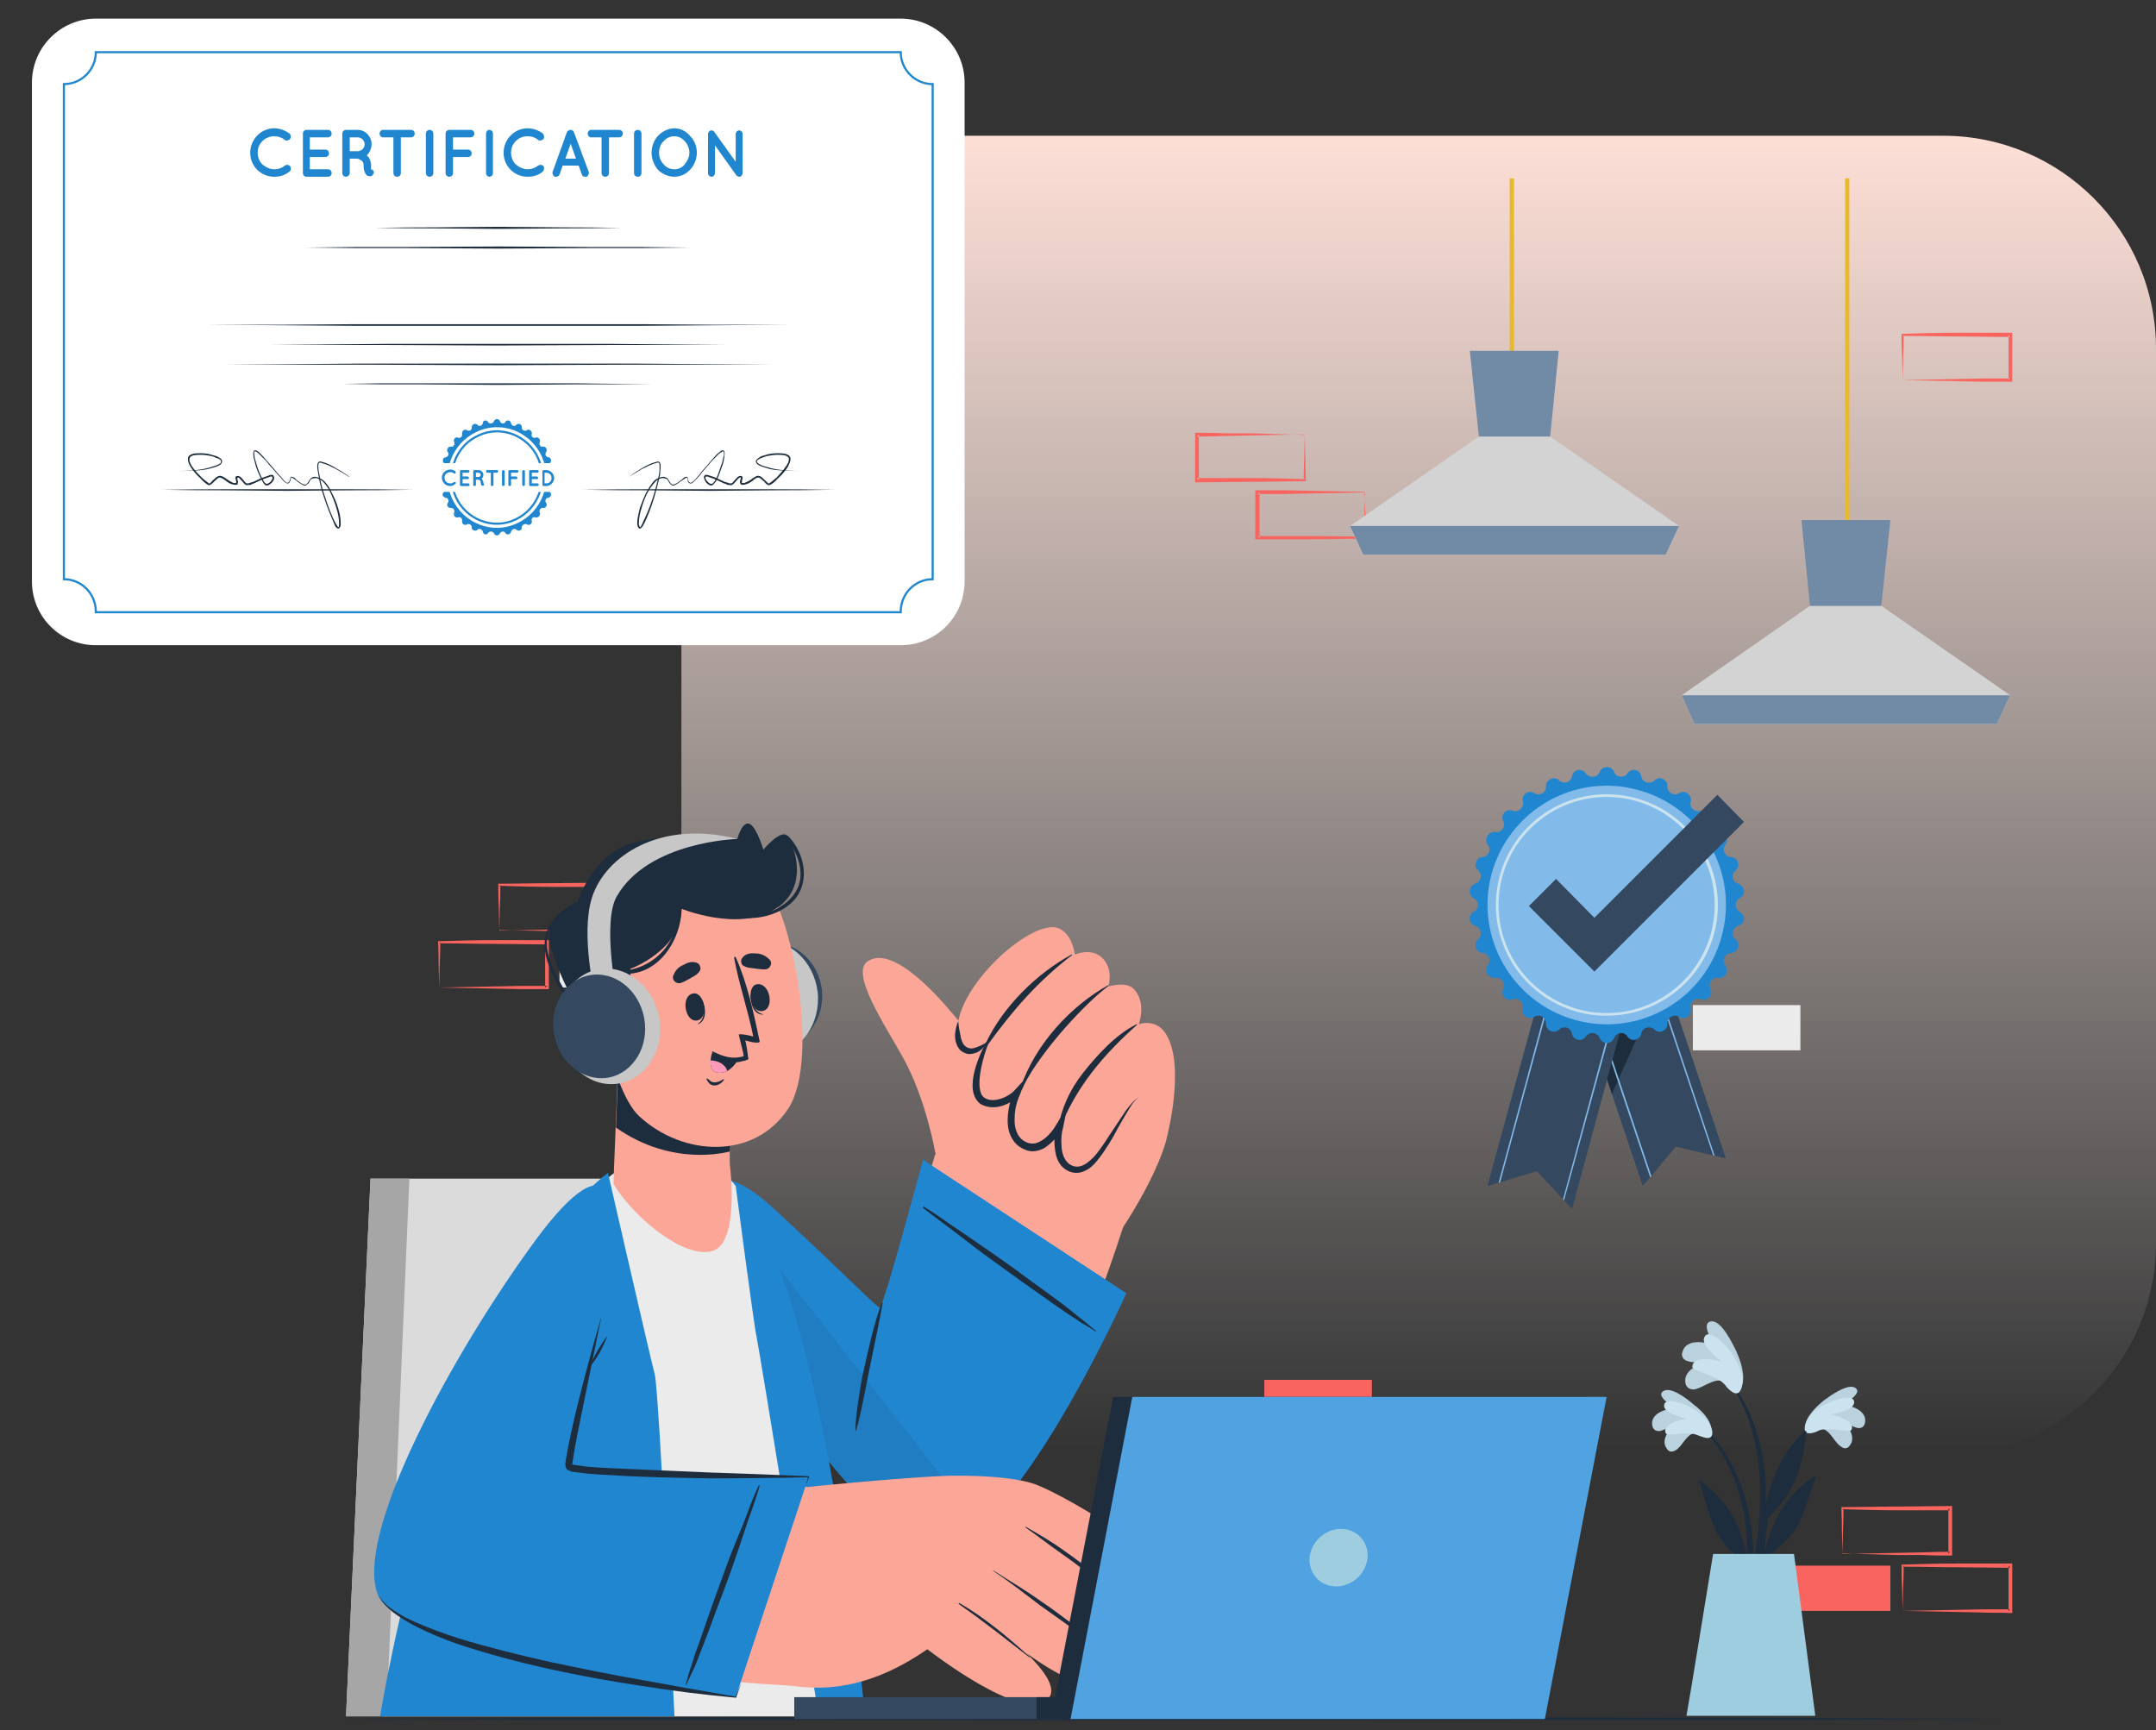<svg version="1.2" xmlns="http://www.w3.org/2000/svg" viewBox="0 0 405 325" width="405" height="325"><rect x="0" y="0" width="405" height="325" fill="#333333" stroke="none"/><defs><linearGradient id="P" gradientUnits="userSpaceOnUse"/><linearGradient id="g1" x2="1" href="#P" gradientTransform="matrix(0,248,-277,0,266.5,25.5)"><stop stop-color="#fddfd6" stop-opacity="1"/><stop offset="1" stop-color="#fef5f2" stop-opacity="0"/></linearGradient><clipPath clipPathUnits="userSpaceOnUse" id="cp1"><path d="m63 33.5h315v291h-315z"/></clipPath></defs><style>.a{fill:url(#g1)}.b{fill:#f9645e}.c{fill:#ebebeb}.d{fill:none;stroke:#e8b92b;stroke-miterlimit:10;stroke-width:.8}.e{fill:#d3d3d3}.f{fill:#718aa5}.g{fill:#1e2d3e}.h{fill:#34495f}.i{fill:#82bbe9}.j{fill:#2186d0}.k{fill:#cbe3ef}.l{fill:#dbdbdb}.m{fill:#a6a6a6}.n{fill:#fca697}.o{opacity:.1;fill:#1e2d3e}.p{fill:#c7c7c7}.q{fill:#ff99ba}.r{fill:#50a2e1}.s{fill:#9ecde0}.t{fill:#fff}.u{fill:none;stroke:#2186d0;stroke-miterlimit:10;stroke-width:.4}</style><path class="a" d="m168 25.5h197c22.1 0 40 17.9 40 40v168c0 22.1-17.9 40-40 40h-197c-22.1 0-40-17.9-40-40v-168c0-22.1 17.9-40 40-40z"/><g clip-path="url(#cp1)"><path fill-rule="evenodd" class="b" d="m346 287.6q0-2.1-0.1-4.3v-0.2h0.2c3.4 0 6.8-0.1 10.1-0.1l10.1-0.1h0.4v0.4 8.5 0.4h-0.4c-1.7 0-3.4 0-5.1-0.1h-5.1l-10-0.3zm10.3 4.1l5-0.1q2.4-0.1 4.7-0.1v-7.8h-9.8c-3.3 0-6.6-0.1-9.9-0.2q0 2-0.1 4.1l-0.1 4.3zm9.7-0.2v0.4l0.3-0.4q-0.1 0-0.3 0zm0-7.8h0.3l-0.3-0.4zm-19.7-0.1q0-0.1 0-0.2l-0.2 0.2q0.1 0 0.2 0z"/><path fill-rule="evenodd" class="b" d="m357.3 298.4q-0.1-2.2-0.1-4.3v-0.2h0.2c3.4-0.1 6.7-0.2 10.1-0.2h10.1 0.4v0.4 8.5 0.4h-0.4c-1.7-0.1-3.4 0-5.1-0.1l-5.1-0.1-10-0.2zm10.3 4l5-0.1q2.4 0 4.7 0v-7.8l-9.8-0.1c-3.3 0-6.6-0.1-9.9-0.1q0 2-0.1 4l-0.1 4.3zm9.7-0.1v0.3l0.3-0.3q-0.1 0-0.3 0zm0-7.8h0.3l-0.3-0.4zm-19.7-0.2q0-0.1 0-0.2l-0.2 0.2q0.1 0 0.2 0z"/><path class="b" d="m334.8 302.6h20.3v-8.5h-20.3z"/><path fill-rule="evenodd" class="b" d="m93.7 170.5q-0.1-2.1-0.1-4.3v-0.2h0.2c3.4 0 6.8-0.1 10.1-0.1l10.1-0.1h0.4v0.4 8.5 0.4h-0.4c-1.7 0-3.4 0-5.1-0.1l-5.1-0.1-10-0.2zm10.3 4.1l5-0.1q2.4-0.1 4.7-0.1v-7.8h-9.8c-3.3 0-6.6-0.1-9.9-0.2q0 2-0.1 4.1l-0.1 4.3zm9.7-0.2v0.4l0.3-0.4q-0.1 0-0.3 0zm0-7.8h0.3l-0.3-0.4zm-19.7-0.1q0-0.1 0-0.2l-0.2 0.2q0.1 0 0.2 0z"/><path class="c" d="m105.1 185.5h20.2v-8.5h-20.2z"/><path fill-rule="evenodd" class="b" d="m82.4 181.3q0-2.2-0.1-4.3v-0.2h0.2c3.4-0.1 6.8-0.2 10.1-0.2h10.2 0.3v0.4 8.5 0.3h-0.3c-1.7 0-3.5 0-5.2 0l-5-0.1-10.1-0.2zm10.3 4l5.1-0.1q2.3 0 4.6 0v-7.8l-9.8-0.1c-3.3 0-6.6-0.1-9.9-0.1q0 2-0.1 4l-0.1 4.3zm9.7-0.1v0.3l0.4-0.3q-0.2 0-0.4 0zm0-7.8h0.4l-0.4-0.4zm-19.7-0.2q0-0.1 0-0.2l-0.2 0.2q0.1 0 0.2 0z"/><path class="c" d="m74.3 302.6h20.2v-8.5h-20.2z"/><path fill-rule="evenodd" class="b" d="m357.3 67.2q-0.1-2.2-0.1-4.3v-0.2h0.2c3.4-0.1 6.7-0.2 10.1-0.2h10.1 0.4v0.4 8.5 0.3h-0.4c-1.7 0-3.4 0-5.1 0l-5.1-0.1-10-0.2zm10.3 4l5-0.1q2.4 0 4.7 0v-7.8l-9.8-0.1c-3.3 0-6.6-0.1-9.9-0.1q0 2-0.1 4l-0.1 4.3zm9.7-0.1v0.3l0.3-0.3q-0.1 0-0.3 0zm0-7.8h0.3l-0.3-0.4zm-19.7-0.2q0-0.1 0-0.2l-0.2 0.2q0.1 0 0.2 0z"/><path class="c" d="m318 197.3h20.2v-8.5h-20.2z"/><path class="b" d="m237.5 267.7h20.2v-8.5h-20.2z"/><path fill-rule="evenodd" class="b" d="m256.5 96.7q0 2.1 0 4.3v0.2h-0.2c-3.3 0-6.7 0.1-10.1 0.1h-10.1-0.3v-0.3-8.6-0.3h0.3c1.7 0 3.4 0 5.1 0l5.1 0.1 10 0.2zm-0.1-4.2zm-10.2 0.2l-5 0.1q-2.3 0-4.6 0v7.9h9.7c3.3 0 6.6 0.1 9.9 0.1q0.1-2 0.1-4l0.1-4.3zm-9.6 0.1v-0.3l-0.4 0.3q0.2 0 0.4 0zm0 7.9h-0.4l0.4 0.3zm19.6 0.2q0 0.1 0 0.2l0.2-0.2q-0.1 0-0.2 0z"/><path fill-rule="evenodd" class="b" d="m245.2 85.9q0 2.1 0.1 4.3v0.2h-0.2c-3.4 0-6.8 0.1-10.1 0.1l-10.1 0.1h-0.4v-0.4-8.5-0.4h0.4c1.7 0 3.4 0 5.1 0.1h5.1l10 0.3zm-10.3-4.1l-5.1 0.1q-2.3 0.1-4.6 0.1v7.8h9.8c3.3 0 6.6 0.1 9.9 0.2q0-2 0.1-4.1l0.1-4.3zm-9.7 0.2v-0.4l-0.4 0.4q0.2 0 0.4 0zm0 7.8h-0.4l0.4 0.4zm19.7 0.1q0 0.1 0 0.2l0.2-0.2q-0.1 0-0.2 0z"/><path class="d" d="m347 100.5v-67"/><path class="e" d="m315.9 130.6l2.4 5.4h56.8l2.5-5.4-24.2-16.8h-13.4z"/><path class="f" d="m338.4 97.7l1.6 16.1h13.4l1.7-16.1z"/><path class="f" d="m315.9 130.6l2.4 5.4h56.8l2.5-5.4z"/><path class="d" d="m284 71.5v-38"/><path class="e" d="m253.6 98.8l2.5 5.4h56.8l2.5-5.4-24.2-16.8h-13.4z"/><path class="f" d="m276.1 65.9l1.7 16.1h13.4l1.6-16.1z"/><path class="f" d="m253.6 98.8l2.5 5.4h56.8l2.5-5.4z"/><path class="g" d="m63 322.9l39.3-0.2 39.4-0.1 78.6-0.1 78.7 0.1 39.3 0.1 39.3 0.2-39.3 0.2h-39.3l-78.7 0.1-78.6-0.1h-39.4z"/><path class="h" d="m308.6 222.8l6.2-7.4 9.4 2.2-11.5-34.3-15.6 5.2z"/><path class="g" d="m302.8 205.5l-5.7-17 15.6-5.2z"/><path class="i" d="m310.7 183.9l11.1 33.1 0.3 0.1-11.1-33.2z"/><path class="i" d="m298.8 187.9l11.2 33.3 0.2-0.3-11.1-33.1z"/><path class="h" d="m279.4 222.8l9.3-2.8 6.6 7.1 10.7-39.5-15.8-4.3z"/><path class="i" d="m304 187l-10.4 38.3 0.2 0.2 10.5-38.4z"/><path class="i" d="m291.9 183.8l-10.4 38.4 0.3-0.1 10.4-38.3z"/><path class="j" d="m303.2 145c0.4 1.1 1.9 1.2 2.5 0.3 0.7-1.1 2.4-0.8 2.6 0.5 0.2 1.2 1.6 1.6 2.5 0.8 0.9-0.9 2.5-0.2 2.4 1.1 0 1.2 1.3 1.9 2.2 1.3 1.1-0.7 2.5 0.3 2.2 1.6-0.3 1.1 0.8 2.1 1.9 1.7 1.2-0.5 2.4 0.8 1.8 2-0.5 1 0.3 2.2 1.5 2 1.3-0.2 2.1 1.3 1.3 2.4-0.7 0.9-0.1 2.2 1.1 2.3 1.3 0.1 1.8 1.7 0.8 2.5-0.9 0.8-0.6 2.2 0.5 2.5 1.3 0.4 1.5 2.1 0.3 2.7-1 0.6-1 2 0 2.6 1.2 0.6 1 2.3-0.3 2.6-1.1 0.4-1.4 1.8-0.5 2.5 1 0.9 0.5 2.5-0.8 2.6-1.2 0.1-1.8 1.4-1.1 2.3 0.8 1.1 0 2.5-1.3 2.4-1.2-0.2-2 1-1.5 2 0.6 1.2-0.6 2.5-1.8 2-1.1-0.4-2.2 0.6-1.9 1.7 0.3 1.3-1.1 2.3-2.2 1.6-1-0.6-2.2 0.1-2.2 1.3 0.1 1.3-1.5 2-2.4 1.1-0.9-0.8-2.3-0.4-2.5 0.8-0.2 1.2-1.9 1.6-2.6 0.5-0.6-1-2.1-0.8-2.5 0.3-0.5 1.2-2.2 1.2-2.7 0-0.4-1.1-1.9-1.3-2.6-0.3-0.7 1.1-2.4 0.7-2.6-0.5-0.2-1.2-1.6-1.6-2.4-0.8-0.9 0.9-2.5 0.2-2.5-1.1 0.1-1.2-1.2-1.9-2.2-1.3-1.1 0.7-2.5-0.3-2.1-1.6 0.2-1.1-0.9-2.1-1.9-1.7-1.3 0.5-2.4-0.8-1.8-2 0.5-1-0.4-2.2-1.5-2-1.3 0.1-2.2-1.3-1.4-2.4 0.7-0.9 0.1-2.2-1-2.3-1.3-0.1-1.8-1.7-0.8-2.6 0.8-0.7 0.5-2.1-0.6-2.5-1.2-0.3-1.4-2-0.3-2.6 1.1-0.6 1.1-2 0-2.6-1.1-0.6-0.9-2.3 0.3-2.7 1.1-0.3 1.4-1.7 0.6-2.5-1-0.8-0.5-2.4 0.8-2.5 1.1-0.1 1.7-1.4 1-2.3-0.8-1.1 0.1-2.6 1.4-2.4 1.1 0.2 2-1 1.5-2-0.6-1.2 0.5-2.5 1.8-2 1 0.4 2.1-0.6 1.9-1.7-0.4-1.3 1-2.3 2.1-1.6 1 0.6 2.3-0.1 2.2-1.3 0-1.3 1.6-2 2.5-1.1 0.8 0.8 2.2 0.4 2.4-0.8 0.2-1.3 1.9-1.6 2.6-0.5 0.7 0.9 2.2 0.8 2.6-0.3 0.5-1.2 2.2-1.2 2.7 0z"/><path class="i" d="m323.4 175.9c3.3-11.9-3.7-24.3-15.7-27.5-11.9-3.3-24.2 3.8-27.5 15.7-3.2 11.9 3.8 24.2 15.7 27.5 12 3.3 24.3-3.8 27.5-15.7z"/><path fill-rule="evenodd" class="k" d="m301.8 190.8c-11.5 0-20.8-9.3-20.8-20.8 0-11.5 9.3-20.8 20.8-20.8 11.5 0 20.9 9.3 20.9 20.8 0 11.5-9.4 20.8-20.9 20.8zm0-41.1c-11.2 0-20.3 9.1-20.3 20.3 0 11.2 9.1 20.3 20.3 20.3 11.2 0 20.3-9.1 20.3-20.3 0-11.2-9.1-20.3-20.3-20.3z"/><path class="h" d="m299.5 182.5l-12.3-12.3 5.1-5.1 7.2 7.3 23.1-23.1 5 5.1z"/><path class="l" d="m65 322.4h87.1l-17.3-101h-65.2z"/><path class="m" d="m65 322.4h7.6l4.3-101h-7.3z"/><path class="n" d="m133.4 237.1c10.9 22.6 36.7 59.9 47.6 50.2 16.1-14.6 26.5-46 30.6-58.7 2.3-7.2-34-18-36-11.5-2.9 9.2-7.3 28.4-10.1 31.1-1.4 1.5-13.6-14.7-22.8-22.3-13.1-10.9-12.8 4-9.3 11.2z"/><path class="n" d="m219.3 213.2c-1.6 7.8-10.9 22.3-14.5 25-3.7 2.6-29-11.7-29.6-16.3-0.5-4.5 6.7-30.9 12.9-36 6.2-5.2 32.8 19.3 31.2 27.3z"/><path class="n" d="m175.7 216.6c0 0-1.7-10.1-6.1-18-3.7-6.6-10-16-6.5-18.1 7.2-4.4 22.8 19.1 22.8 19.1 0 0 5.2 11.5-1.5 16.4-4.2 3.1-8.7 0.6-8.7 0.6z"/><path class="n" d="m180.2 195.7c1.5 3.9 5.3 0 5.3 0 0 0-4.2 7-1.1 10.5 2.9 3.3 7.4-1.6 7.7-1.9-0.2 0.3-3.9 6.9-0.5 10 3.6 3.3 7.2-2.3 7.4-2.7-0.1 0.4-1.2 5.9 1.9 7.7 5.4 3.2 8.7-10.8 13.1-13.2 0 0 5.1 7 5.3 7.1 0 0 3.4-13.2-0.3-19-1.9-3-5.1-1.8-5.1-1.8 0 0 1.6-4.1-1-6.7-1.4-1.4-4.7-0.4-4.7-0.4 0 0 1.1-3.4-1.3-5.5-2-1.8-5-0.5-5-0.5 0 0-0.4-3.8-3-4.9-5.2-2.3-21.7 12.9-18.7 21.3z"/><path class="g" d="m201.4 179.4c0-0.1 0-0.2-0.1-0.1-6.6 3.6-12.8 9.7-16.1 16.6-0.1 0.2 0.3 0.5 0.4 0.3 4.7-6.5 9.4-11.9 15.8-16.8z"/><path class="g" d="m208.3 185.2c0-0.1-0.1-0.2-0.2-0.1-6.8 3.8-13.5 10.8-16.4 19.2-0.1 0.3 0.1 0.6 0.3 0.3 2.3-5.4 10.5-15 16.2-19.4z"/><path class="g" d="m199 212.3c3-8 8.3-14.2 14.6-19.8 0.1 0 0-0.1-0.1-0.1-3.9 1.9-7.5 5.9-10.1 9.2-2.5 3.2-4 6.6-4.7 10.5 0 0.2 0.2 0.3 0.3 0.1z"/><path class="g" d="m185.3 195.7c-0.1 0.3 0.4 0.2 0.3 0.5-0.5 1.1-2.9 8.4-0.7 10 1.8 1.2 4.7-0.3 5.6-1.3l2.3-2.5-1.2 3.2c-0.6 1.3-1 2.9-1 4.4-0.1 1.5 0.3 3 1.2 3.9 1.1 1 2.4 1.2 3.6 0.5 1.2-0.6 2.3-1.9 3-3.1l2.1-3.5-0.8 4c-0.3 1-0.4 2.2-0.3 3.3 0 1.1 0.3 2.2 0.9 3 0.6 0.8 1.6 1.2 2.5 1 1-0.2 1.9-1 2.7-1.8 1.5-1.7 2.7-3.8 4-5.7 0.7-1 1.3-2 2-3 0.7-0.9 1.5-2 2.5-2.5-1 0.6-1.6 1.7-2.2 2.7-0.6 1-1.2 2-1.8 3.1-1.1 2.1-2.3 4.1-3.8 6-0.8 1-1.7 1.9-3.1 2.3-1.4 0.4-2.9-0.2-3.8-1.3-0.9-1.1-1.1-2.5-1.2-3.7-0.1-1.3 0-2.5 0.2-3.8l1.3 0.5c-0.9 1.5-1.9 2.8-3.5 3.8-0.8 0.4-1.8 0.7-2.8 0.5-0.9-0.2-1.8-0.7-2.4-1.3-1.4-1.4-1.7-3.3-1.6-5 0.1-1.7 0.5-3.3 1.1-4.8l1.1 0.6c-1.2 1.3-4.3 3.3-7.3 1.7-3.6-2.7 0.3-10.3 1.1-11.7z"/><path class="g" d="m185.5 195.7c-0.8 0.5-1.6 0.9-2.3 1.1-0.8 0.3-1.5 0.1-2-0.4-0.4-0.4-0.7-1.2-0.8-2q-0.3-1.3-0.4-2.6-0.5 1.2-0.6 2.6c0 1 0.2 2 1 2.9 0.5 0.4 1 0.6 1.5 0.7 0.6 0 1.1-0.1 1.6-0.3 0.9-0.4 1.5-1.2 2-2z"/><path class="j" d="m173.4 217.9l38.1 25c0 0-21 46.9-34.8 47.2-13.8 0.2-34.8-33.9-42.1-48.7-7.3-14.8-3.5-27.6 10.8-14.3 14.4 13.3 19.4 18.7 19.9 18.5 0.8-0.4 8.1-27.7 8.1-27.7z"/><path class="j" d="m211.6 242.9c0 0-14.6 32.5-27.5 43.6-2.6 2.2-5.1 3.5-7.4 3.6-13.8 0.2-34.7-33.9-42.1-48.7-4.5-9.1-4.8-17.5-1-19.5 2.4-1.1 6.3 0.1 11.8 5.2 14.4 13.3 19.4 18.7 19.9 18.5 0.8-0.3 8.1-27.7 8.1-27.7l38.1 25z"/><path class="g" d="m202.8 247.5q-1.5-1.2-3-2.4-3.1-2.3-6.3-4.6c-4.1-3.1-8.4-6-12.6-8.9-2.5-1.6-4.8-3.4-7.3-4.9-0.2-0.1-0.3 0.1-0.2 0.2 2 1.6 4.1 3.1 6.2 4.7 2.1 1.6 4.1 3.2 6.2 4.7q6.3 4.6 12.6 9c1.2 0.8 2.4 1.7 3.6 2.4 0.6 0.4 1.2 0.9 1.9 1.2 0.6 0.4 1.3 0.8 1.9 1.2 0.1 0 0.1-0.1 0.1-0.1-1.1-0.8-2-1.7-3.1-2.5z"/><path class="g" d="m165.6 244.8c-1.4 3.8-2.3 7.9-3.2 11.9-0.5 2-0.8 4-1.1 6-0.3 2-0.6 4-0.6 6 0 0.1 0.1 0.1 0.1 0 0.6-1.9 1-3.9 1.4-5.9 0.4-2 0.8-4 1.2-6 0.8-4 1.7-8 2.4-12 0-0.1-0.2-0.1-0.2 0z"/><path class="o" d="m184.1 286.5c-2.6 2.2-5.1 3.5-7.4 3.6-13.8 0.2-34.7-33.9-42.1-48.7-4.5-9.1-4.8-17.5-1-19.5z"/><path class="c" d="m162 322.4h-89.8c-0.4-1.8 13.7-80.5 44-102.7 6.7-4.9 18.7-1.7 22 3.1 16.7 24 23.8 99.6 23.8 99.6z"/><path class="j" d="m114.2 220.3c0 0 8 34.9 8.8 37.9 0.8 3 3.7 64.2 3.7 64.2h-55.3c0 0 12.4-78.1 42.8-102.1z"/><path class="j" d="m138.2 222.8c0 0 3.5 26.7 3.9 28.2 0.4 1.6 11.7 71.4 11.7 71.4h8.7c0 0-7.5-80.7-24.3-99.6z"/><path class="n" d="m103.6 230.4c-16.2 22.8-39.6 63.7-28.8 71 17.8 11.9 66.7 15.1 77.8 15.4 4.9 0.1 11.4-32 7.9-35.7-3.6-3.7-54.8-1.7-55.4-4.8-0.4-1.8 5.8-17.9 9-37.3 3.7-22.4-5.9-15-10.5-8.6z"/><path class="n" d="m151.9 279.3c0 0 14.6-1.5 24.2-2 5.3-0.3 14.5 0 18.6 1.6 6 2.3 29.7 16.1 26.5 21.9-2.9 5.3-21.8-9.1-21.8-9.1 0 0 20.4 12.8 15.7 18.5-4.7 5.7-23.8-13.4-23.8-13.4 0 0 20.6 13.7 14.8 18.8-4.3 3.9-22.6-12.5-22.6-12.5 0 0 17.6 11.9 13.3 16.1-4.7 4.6-22.6-9.4-22.6-9.4-12.7 8.8-22.3 7.7-29.1 6.2-1.6-0.4 6.8-36.7 6.8-36.7z"/><path class="g" d="m192.7 286.8c2.4 1.4 4.9 2.8 7.2 4.5q3.5 2.4 6.7 5.2c5.3 4.5 7.9 8.1 7.7 7.9-4.4-4.9-12.5-10.9-14.8-12.5-2.3-1.6-4.6-3.4-6.9-5 0-0.1 0-0.1 0.1-0.1z"/><path class="g" d="m186.6 295c3.1 2 6.2 3.8 9.1 5.9 3 2 7 5.1 9.8 7.4 0.2 0.1 0 0.5-0.2 0.4-2.9-2.2-7.1-5.1-10-7.2-2.9-2.2-5.7-4.4-8.7-6.4-0.1-0.1 0-0.1 0-0.1z"/><path class="g" d="m180.2 301.1c4.8 2.8 9.1 6.4 13.2 10.1 0.2 0.2 0 0.2-0.2 0-4.4-3.4-7.7-6.1-13.1-9.9-0.1 0 0-0.2 0.1-0.1z"/><path class="j" d="m151.9 277.4l-13.7 41.4c0 0-62.5-7.9-67.2-19.2-4.6-11.3 14.1-45.5 29.5-66.5 15.2-20.7 16.5-6.7 13.7 8.4-2.9 15.1-8.2 32.8-7.3 34 0.9 1.2 45 1.9 45 1.9z"/><path class="g" d="m130.6 312.9q0.7-1.8 1.4-3.6 1.4-3.6 2.7-7.2c1.9-4.9 3.6-9.7 5.2-14.6 0.9-2.8 2-5.5 2.8-8.4 0-0.1-0.2-0.2-0.2 0-1.1 2.3-2 4.8-2.9 7.2-1 2.4-2 4.8-2.9 7.2q-2.7 7.3-5.2 14.6c-0.5 1.4-1 2.7-1.4 4.1-0.2 0.7-0.5 1.4-0.7 2.1-0.2 0.7-0.4 1.5-0.6 2.2 0 0.1 0.1 0.1 0.1 0 0.6-1.2 1.1-2.4 1.7-3.6z"/><path class="g" d="m139.3 316l-1 2.8v0.1h-0.1q-8.9-0.8-17.6-2.2-8.8-1.3-17.5-3.2c-5.8-1.3-11.5-2.8-17.2-4.7-2.8-1-5.5-2.1-8.2-3.5-1.3-0.7-2.6-1.5-3.8-2.4-1.1-0.9-2.3-2-2.8-3.3 0.7 1.3 1.8 2.2 3 3 1.3 0.9 2.6 1.5 3.9 2.1 2.7 1.2 5.5 2.2 8.3 3.1 5.6 1.7 11.3 3.1 17.1 4.4 5.7 1.2 11.5 2.4 17.3 3.4q8.7 1.6 17.5 3.1l-0.1 0.1 1.2-2.8z"/><path class="g" d="m151.4 279l0.4-1.6 0.1 0.1q-9.3 0.2-18.5 0.2c-6.2-0.1-12.4-0.2-18.6-0.6q-2.3-0.1-4.6-0.3c-0.8-0.1-1.6-0.2-2.4-0.3q-0.3 0-0.6-0.1-0.1-0.1-0.3-0.2c-0.1 0-0.2 0-0.3-0.1 0 0-0.1-0.1-0.2-0.2q0-0.1-0.1-0.2c0 0 0 0 0 0-0.1-0.5-0.1-0.6-0.1-0.9q0.1-0.3 0.1-0.6c0.5-3.1 1.2-6.1 1.9-9.1q2.2-9 4.8-17.9l-3.7 18.1c-0.6 3.1-1.3 6.1-1.7 9.1q0 0.3-0.1 0.5c0 0.2 0 0.4 0 0.4 0 0 0 0 0-0.1q0 0 0-0.1c-0.1 0-0.1-0.1-0.1-0.1 0 0 0 0 0 0q0.1 0.1 0.2 0.1 0.2 0.1 0.5 0.1c0.7 0.1 1.5 0.2 2.2 0.3q2.3 0.2 4.6 0.3 4.6 0.2 9.2 0.4l9.3 0.4q9.2 0.3 18.5 0.7h0.1v0.1l-0.6 1.6z"/><path class="g" d="m114.1 250.9c-0.4 1.1-0.9 2.1-1.4 3.1-0.6 1-1.2 2-2 2.8q0.7-1.6 1.5-3c0.6-1 1.2-2 1.9-2.9z"/><path class="n" d="m133.8 235c-5.2 1.5-14.6-6.1-18.5-12.5-0.2-0.4 0.8-18.4 0.7-22-0.1-0.7 22.7 4.5 22.7 4.5 0 0-1.9 7.6-1.6 13.8 0.1 0.5 1.8 14.8-3.3 16.2z"/><path class="g" d="m115.7 211.8c10.6 7.5 21 4.6 21.4 4.5 0.2-5.6 1.6-11.3 1.6-11.3 0 0-22.8-5.2-22.7-4.5 0.1 1.7-0.1 6.5-0.3 11.3z"/><path class="h" d="m137.5 187.8c0.6 5.3 4.8 9.2 9.5 8.7 4.6-0.5 7.9-5.2 7.4-10.5-0.6-5.3-4.9-9.2-9.5-8.7-4.7 0.5-8 5.2-7.4 10.5z"/><path class="p" d="m134.8 188.4c0.7 5.9 5.4 10.3 10.6 9.7 5.1-0.6 8.8-5.8 8.2-11.7-0.7-5.9-5.4-10.2-10.6-9.7-5.2 0.6-8.8 5.8-8.2 11.7z"/><path class="n" d="m112.8 173.5c-2.4 8 1.6 31 7.3 36.2 8.1 7.5 21.6 8.3 28-1.5 6.2-9.6 0.4-39.6-6-44.3-9.2-6.9-25.6-2.2-29.3 9.6z"/><path class="g" d="m132 188c0-0.1-0.1 0.1-0.1 0.2 0.4 1.5 0.5 3.3-0.8 4.1 0 0 0 0.1 0 0.1 1.7-0.6 1.5-3 0.9-4.4z"/><path class="g" d="m130.3 186.6c-2.5 0.3-1.7 5.4 0.6 5.1 2.3-0.3 1.5-5.3-0.6-5.1z"/><path class="g" d="m141 186.8c0-0.1 0.1 0 0.1 0.1 0.2 1.6 0.7 3.3 2.2 3.6 0 0 0 0.1 0 0.1-1.8 0-2.4-2.3-2.3-3.8z"/><path class="g" d="m142.1 184.9c2.5-0.5 3.5 4.5 1.2 5-2.3 0.5-3.2-4.5-1.2-5z"/><path class="g" d="m128 184.6c0.6-0.2 1.2-0.6 1.8-0.9 0.7-0.4 1.3-0.7 1.7-1.4 0.2-0.4 0-1-0.3-1.3-0.9-0.5-1.9-0.3-2.7 0.2-1 0.4-1.6 1-2 2-0.4 0.9 0.6 1.8 1.5 1.4z"/><path class="g" d="m143.7 182.1c-0.7 0-1.4-0.1-2.1-0.2-0.8-0.1-1.4-0.1-2.1-0.6-0.3-0.3-0.4-1-0.1-1.3 0.6-0.9 1.6-1 2.5-0.9 1.1 0 1.9 0.4 2.6 1.1 0.8 0.7 0.1 1.9-0.8 1.9z"/><path class="g" d="m132.9 202.6c0.4 0.3 0.8 0.8 1.4 0.7 0.6 0 1.2-0.3 1.6-0.6 0.1 0 0.1 0 0.1 0.1-0.3 0.6-1.1 1.1-1.8 1.1-0.8 0-1.2-0.6-1.5-1.2 0-0.1 0.1-0.1 0.2-0.1z"/><path class="g" d="m133.8 197.7c1.1 1.2 2.5 1.8 3.9 1.8 0.6 0.1 1.3 0 1.9-0.2q0.2 0 0.4-0.1 0.1 0 0.3-0.1c0.2 0 0.3-0.2 0.3-0.4q0-0.1-0.1-0.1v-0.2c-0.1-1.2-0.5-3-0.5-3 0.4 0.2 2.8 0.8 2.7 0.2-1.1-5.2-2.3-10.9-4.5-15.8 0-0.1-0.3-0.1-0.3 0.1 0.9 5 2.6 9.8 3.6 14.8-0.8-0.2-2-0.5-2.7-0.4-0.1 0.1 0.9 3.5 0.9 4.1q0 0 0 0c-2 0.6-3.6 0.2-5.8-0.9-0.1 0-0.2 0.1-0.1 0.2z"/><path class="g" d="m138.8 198.8c0 0-0.8 1.6-2.2 2.4-0.5 0.2-1.1 0.4-1.7 0.3-1.3-0.1-1.5-1.3-1.4-2.3 0-0.8 0.3-1.5 0.3-1.5 0 0 2.1 1.4 5 1.1z"/><path class="q" d="m136.6 201.2c-0.5 0.2-1.1 0.4-1.7 0.3-1.3-0.1-1.5-1.3-1.4-2.3 1.3 0 2.8 0.7 3.1 2z"/><path class="g" d="m113.5 193.8c5.8-1.2 4.9-11.8 4.9-11.8 0 0 9.6-3.5 9.6-11.3 0 0 10.5 4.3 17.4 0.2 6.9-4.1 3.7-12.2 2.6-13.8-1.2-1.6-4.6 2.5-4.6 2.5 0 0-1.4-4.7-2.8-4.9-1.3-0.2-2.1 2.9-2.1 2.9 0 0-10.2-1.4-18.7 0.5-8.6 1.9-11.3 11.4-11.3 11.4 0 0-4.4 1.8-5.3 5.3-0.8 3.6 6.6 19.7 10.3 19z"/><path class="g" d="m116.1 182.5c7.8-0.5 11.9-6.5 11.7-14 0-0.1 0.1-0.2 0.1-0.1 1.1 6.9-3.9 15.7-11.8 14.4-0.2 0-0.2-0.3 0-0.3z"/><path class="g" d="m108.7 169.3c0.1 0 0.2 0.1 0.1 0.1-1.9 1.4-4.3 2.6-5.4 4.9-1.4 2.7-0.4 5.7 0.8 8.3 1.9 3.9 5 8.9 9.2 10.6 0.2 0.1 0.1 0.5-0.2 0.4-4.9-1.8-8.8-8.3-10.4-13.1-1.7-5.3 1.1-9.1 5.9-11.2z"/><path class="g" d="m136.8 171.3c3.7 1.4 8.8 0.5 11.6-2.4 3.5-3.6 1.8-8.1-0.7-11.6-0.1-0.2 0.1-0.4 0.3-0.3 3 3 4.2 8.1 1.5 11.7-2.9 3.6-8.8 4.6-12.9 3.1-0.4-0.1-0.1-0.6 0.2-0.5z"/><path class="n" d="m117.7 192.3c0 0-5.4-7.4-8.7-5.5-3.4 1.9 0.7 12.7 4.7 14.1 4 1.4 5.4-2.2 5.4-2.2z"/><path class="g" d="m110.2 189.9c0 0-0.1 0.1 0 0.1 2.8 1.1 4.3 3.7 5.4 6.3-0.9-1-2-1.6-3.4-0.5 0 0 0 0.1 0.1 0.1 1.1-0.3 2-0.1 2.7 0.8 0.6 0.7 1 1.5 1.4 2.2 0.1 0.3 0.6 0.1 0.5-0.2q0 0-0.1 0c0.1-3.6-2.8-8.5-6.6-8.8z"/><path class="p" d="m111.8 187.1c0 0-2.8-11.5-0.6-18.5 2.5-7.8 12.8-14.7 27.3-11 0 0-16.6 0.4-22.6 10.7-2.8 4.7-0.1 18.4-0.1 18.4z"/><path class="p" d="m123.8 191c1.1 5.9-2.2 11.5-7.4 12.5-5.1 1-10.2-3-11.4-8.9-1.1-5.9 2.2-11.5 7.3-12.5 5.2-1 10.3 3 11.5 8.9z"/><path class="h" d="m121 191.2c1 5.3-2 10.3-6.6 11.2-4.7 0.9-9.3-2.7-10.3-8-1-5.3 2-10.3 6.6-11.2 4.7-0.9 9.3 2.7 10.3 8z"/><path class="h" d="m240.7 318.8h-91.5v4.1h91.5z"/><path class="g" d="m240.7 318.8h-46v4.1h46z"/><path class="g" d="m197.4 322.9h89.1l11.7-60.5h-89.1z"/><path class="r" d="m201.1 322.9h89.1l11.6-60.5h-89.1z"/><path class="s" d="m246 292.6c-0.2 3 2 5.4 5 5.4 3 0 5.6-2.4 5.9-5.4 0.2-3-2-5.4-5-5.4-3 0-5.6 2.4-5.9 5.4z"/><path class="g" d="m320.2 268.2c8.9 8.7 10.4 22.3 8.5 34.1 0 0.3-0.4 0.2-0.4 0 0-2.7 0-5.4 0-8.1q0-0.2-0.1-0.3c-2.3-1.7-4.5-3.6-5.8-6.3-1.5-2.9-2.1-6.2-3.2-9.3-0.1-0.3 0.2-0.2 0.4 0 5.4 4 7.2 8.3 8.7 14.1-0.1-3-0.3-6-0.9-9-1.2-5.5-3.5-10.9-7.5-15-0.1-0.2 0.1-0.4 0.3-0.2z"/><path class="k" d="m318.5 269.2c-1.6 0-2.5 2.5-3.7 3.2-0.7 0.4-1.3 0.4-1.7-0.3-1.2-1.6 0.4-3.7 2-4.8-1.1 0.4-2.1 1.2-3.2 1.5-0.8 0.1-1.3-0.2-1.5-0.9-0.5-2.3 2.3-3.3 4.3-3.3-1-0.7-3.7-2.5-2.2-3.3 1.4-0.9 4.6 1.6 5.6 2.5 1.6 1.2 3.4 3 3.4 5 0.1 2.2-1.8 0.8-3 0.4z"/><path class="o" d="m318.5 269.2c-1.6 0-2.5 2.5-3.7 3.2-0.7 0.4-1.3 0.4-1.7-0.3-1.2-1.6 0.4-3.7 2-4.8-1.1 0.4-2.1 1.2-3.2 1.5-0.8 0.1-1.3-0.2-1.5-0.9-0.5-2.3 2.3-3.3 4.3-3.3-1-0.7-3.7-2.5-2.2-3.3 1.4-0.9 4.6 1.6 5.6 2.5 1.6 1.2 3.4 3 3.4 5 0.1 2.2-1.8 0.8-3 0.4z"/><path class="k" d="m318.9 269.6c-1.9-0.9-5.7 0.4-6-0.4-0.7-1.5 2.3-2.5 4-2.7-1.5-0.4-4.4-1.1-4.3-2.5 0.1-1.8 4.4-0.3 6.6 1.4 2.7 2.1 2.7 4.1 2.2 4.5-0.6 0.6-2.1-0.2-2.5-0.3z"/><path class="g" d="m340.5 267.3c-9.2 8.4-11.3 21.9-9.8 33.8 0 0.3 0.4 0.2 0.4 0 0.1-2.7 0.2-5.4 0.3-8.1q0.1-0.1 0.1-0.3c2.4-1.6 4.6-3.5 6.1-6 1.6-2.9 2.3-6.2 3.5-9.2 0.2-0.3-0.2-0.2-0.4-0.1-5.6 3.8-7.5 8.1-9.2 13.8 0.2-3 0.5-6 1.3-9 1.3-5.4 3.9-10.7 8-14.7 0.1-0.1-0.1-0.4-0.3-0.2z"/><path class="k" d="m342.2 268.4c1.5 0.1 2.4 2.6 3.6 3.3 0.6 0.5 1.2 0.5 1.7-0.2 1.2-1.6-0.3-3.7-1.8-4.9 1.1 0.5 1.9 1.3 3.1 1.6 0.7 0.2 1.3-0.1 1.5-0.8 0.6-2.2-2.2-3.4-4.2-3.5 1-0.6 3.8-2.3 2.4-3.2-1.4-0.9-4.7 1.5-5.8 2.3-1.5 1.2-3.4 3-3.6 4.9-0.1 2.2 1.9 0.9 3.1 0.5z"/><path class="o" d="m342.2 268.4c1.5 0.1 2.4 2.6 3.6 3.3 0.6 0.5 1.2 0.5 1.7-0.2 1.2-1.6-0.3-3.7-1.8-4.9 1.1 0.5 1.9 1.3 3.1 1.6 0.7 0.2 1.3-0.1 1.5-0.8 0.6-2.2-2.2-3.4-4.2-3.5 1-0.6 3.8-2.3 2.4-3.2-1.4-0.9-4.7 1.5-5.8 2.3-1.5 1.2-3.4 3-3.6 4.9-0.1 2.2 1.9 0.9 3.1 0.5z"/><path class="k" d="m341.7 268.7c2-0.8 5.7 0.6 6.1-0.1 0.7-1.5-2.3-2.6-3.9-2.9 1.5-0.3 4.4-0.9 4.4-2.3 0-1.8-4.4-0.4-6.7 1.1-2.8 2-2.8 4.1-2.4 4.5 0.6 0.6 2.2-0.1 2.5-0.3z"/><path class="g" d="m331.1 289.5c-0.7 4.4-1.6 9-2.9 13.3-0.2 0.4-0.7 0.3-0.7-0.1 0.6-4.1 1.7-8.1 2.4-12.2 0.6-4.2 0.9-8.4 0.7-12.6-0.4-6.9-2.3-14.2-6.8-19.6-0.1-0.2 0.1-0.4 0.2-0.2 9 10.5 7.6 23.4 7.6 24.5 1.3-4.3 2.6-9.3 7.4-13.7 0.2-0.2 0.4-0.1 0.3 0.2-0.8 8.1-3.1 12.3-7.8 16.6q-0.1 1.9-0.5 3.8z"/><path class="k" d="m323.7 259.5c-1.6-0.8-3.9 1.3-5.5 1.5-0.8 0-1.4-0.3-1.6-1.2-0.4-2.3 2.3-3.6 4.5-4-1.4-0.1-2.7 0.3-4-0.1-0.8-0.2-1.3-0.8-1.1-1.6 0.6-2.6 4-2.2 6.1-1.3-0.7-1.2-2.6-4.4-0.6-4.6 1.9-0.1 3.9 4.1 4.6 5.5 0.9 2 1.9 4.9 1 6.9-1.1 2.4-2.4 0-3.4-1.1z"/><path class="o" d="m323.7 259.5c-1.6-0.8-3.9 1.3-5.5 1.5-0.8 0-1.4-0.3-1.6-1.2-0.4-2.3 2.3-3.6 4.5-4-1.4-0.1-2.7 0.3-4-0.1-0.8-0.2-1.3-0.8-1.1-1.6 0.6-2.6 4-2.2 6.1-1.3-0.7-1.2-2.6-4.4-0.6-4.6 1.9-0.1 3.9 4.1 4.6 5.5 0.9 2 1.9 4.9 1 6.9-1.1 2.4-2.4 0-3.4-1.1z"/><path class="k" d="m324 260.1c-1.6-1.9-6.2-2.5-6.1-3.4 0.1-1.9 3.7-1.5 5.5-0.9-1.4-1.2-4-3.3-3.2-4.7 1-1.8 4.7 1.9 6.1 4.8 1.8 3.5 0.8 5.6 0.1 5.8-0.9 0.3-2.2-1.3-2.4-1.6z"/><path class="s" d="m337 291.9l4 30.4h-24.2c0.5-2.6 5-30.4 5-30.4z"/></g><path class="t" d="m169.2 3.5h-151.2c-6.6 0-12 5.4-12 12v93.7c0 6.7 5.4 12 12 12h151.2c6.6 0 12-5.3 12-12v-93.7c0-6.6-5.4-12-12-12z"/><path fill-rule="evenodd" class="u" d="m175.2 15.8v93c-3.3 0-6 2.7-6 6.1v0.1h-151.2v-0.1c0-3.4-2.7-6.1-6-6.1v-93c3.3 0 6-2.7 6-6h151.2c0 3.3 2.7 6 6 6z"/><path class="j" d="m47 28.7c0-2.5 2-4.6 4.5-4.6 1.1 0 2.1 0.4 2.9 1 0.3 0.3 0.3 0.7 0.1 1-0.3 0.3-0.7 0.4-1 0.2q-0.8-0.7-2-0.7c-0.8 0-1.6 0.3-2.2 0.9-0.6 0.6-0.9 1.3-0.9 2.2 0 0.8 0.3 1.6 0.9 2.2 0.6 0.5 1.4 0.9 2.2 0.9q1.2 0 2-0.7c0.3-0.2 0.7-0.2 1 0.1 0.2 0.3 0.2 0.8-0.1 1-0.8 0.7-1.8 1-2.9 1-2.5 0-4.5-2-4.5-4.5z"/><path class="j" d="m56.9 32.5v-7.4c0-0.4 0.3-0.7 0.7-0.7h4c0.4 0 0.7 0.3 0.7 0.7 0 0.4-0.3 0.7-0.7 0.7h-3.4v2.3h2.9c0.4 0 0.7 0.3 0.7 0.7 0 0.4-0.3 0.7-0.7 0.7h-2.9v2.3h3.4c0.4 0 0.7 0.3 0.7 0.7 0 0.4-0.3 0.7-0.7 0.7h-4c-0.4 0-0.7-0.3-0.7-0.7z"/><path fill-rule="evenodd" class="j" d="m70.2 32.2c0.1 0.3-0.1 0.7-0.5 0.9q0 0-0.2 0c-0.2 0-0.3 0-0.5-0.1q-0.3-0.2-0.4-0.5c-0.2-0.3-0.3-0.8-0.3-1.5q0-0.3-0.1-0.5c-0.1-0.2-0.2-0.3-0.4-0.4-0.3-0.2-0.6-0.3-0.7-0.3h-1.4v2.7c0 0.4-0.4 0.7-0.7 0.7-0.4 0-0.7-0.3-0.7-0.7v-7.4c0-0.4 0.3-0.7 0.7-0.7h2.2c1.4 0 2.6 1.2 2.6 2.7 0 0.8-0.4 1.6-0.9 2.1q0.2 0.2 0.4 0.4c0.2 0.4 0.4 0.9 0.4 1.4 0 0.4 0 0.6 0 0.8q0.4 0.1 0.5 0.4zm-1.7-5.1c0-0.7-0.6-1.3-1.3-1.3h-1.5v2.6h1.5c0.7 0 1.3-0.6 1.3-1.3z"/><path class="j" d="m77.2 25.8h-1.9v6.7c0 0.4-0.3 0.7-0.7 0.7-0.4 0-0.7-0.3-0.7-0.7v-6.7h-2c-0.3 0-0.6-0.3-0.6-0.7 0-0.4 0.3-0.7 0.6-0.7h5.3c0.4 0 0.7 0.3 0.7 0.7 0 0.4-0.3 0.7-0.7 0.7z"/><path class="j" d="m80 25.1c0-0.4 0.3-0.7 0.7-0.7 0.4 0 0.7 0.3 0.7 0.7v7.4c0 0.4-0.3 0.7-0.7 0.7-0.4 0-0.7-0.3-0.7-0.7z"/><path class="j" d="m83.7 32.5v-7.4c0-0.4 0.3-0.7 0.7-0.7h4c0.4 0 0.7 0.3 0.7 0.7 0 0.4-0.3 0.7-0.7 0.7h-3.3v2.3h2.8c0.4 0 0.7 0.3 0.7 0.7 0 0.4-0.3 0.7-0.7 0.7h-2.8v3c0 0.4-0.3 0.7-0.7 0.7-0.4 0-0.7-0.3-0.7-0.7z"/><path class="j" d="m91.3 25.1c0-0.4 0.3-0.7 0.6-0.7 0.4 0 0.7 0.3 0.7 0.7v7.4c0 0.4-0.3 0.7-0.7 0.7-0.3 0-0.6-0.3-0.6-0.7z"/><path class="j" d="m94.6 28.7c0-2.5 2-4.6 4.5-4.6 1.1 0 2.1 0.4 2.9 1 0.2 0.3 0.3 0.7 0.1 1-0.3 0.3-0.7 0.4-1 0.2q-0.8-0.7-2-0.7c-0.9 0-1.6 0.3-2.2 0.9-0.6 0.6-0.9 1.3-0.9 2.2 0 0.8 0.3 1.6 0.9 2.2 0.6 0.5 1.4 0.9 2.2 0.9q1.1 0 2-0.7c0.3-0.2 0.7-0.2 1 0.1 0.2 0.3 0.1 0.8-0.1 1-0.8 0.7-1.8 1-2.9 1-2.5 0-4.5-2-4.5-4.5z"/><path fill-rule="evenodd" class="j" d="m105.7 31.1l-0.6 1.7c-0.1 0.3-0.4 0.4-0.7 0.4q-0.1 0-0.2 0c-0.3-0.2-0.5-0.6-0.4-0.9l2.7-7.5c0.1-0.2 0.4-0.4 0.7-0.4 0.3 0 0.5 0.2 0.6 0.4l2.8 7.5c0.1 0.3-0.1 0.7-0.4 0.9q-0.1 0-0.3 0c-0.2 0-0.5-0.1-0.6-0.4l-0.6-1.7zm2.5-1.3l-1-2.8-1 2.8z"/><path class="j" d="m116.3 25.8h-1.9v6.7c0 0.4-0.3 0.7-0.7 0.7-0.4 0-0.7-0.3-0.7-0.7v-6.7h-2c-0.3 0-0.6-0.3-0.6-0.7 0-0.4 0.3-0.7 0.6-0.7h5.3c0.4 0 0.7 0.3 0.7 0.7 0 0.4-0.3 0.7-0.7 0.7z"/><path class="j" d="m119.1 25.1c0-0.4 0.3-0.7 0.7-0.7 0.4 0 0.7 0.3 0.7 0.7v7.4c0 0.4-0.3 0.7-0.7 0.7-0.4 0-0.7-0.3-0.7-0.7z"/><path fill-rule="evenodd" class="j" d="m129.6 25.5c0.8 0.8 1.3 1.9 1.3 3.2 0 1.2-0.5 2.4-1.3 3.2-0.7 0.8-1.8 1.3-2.9 1.3-1.2 0-2.3-0.5-3.1-1.3-0.7-0.8-1.2-2-1.2-3.2 0-1.3 0.5-2.4 1.2-3.2 0.8-0.8 1.9-1.4 3.1-1.4 1.2 0 2.2 0.6 2.9 1.4zm-0.1 3.2c0-0.9-0.4-1.7-0.9-2.2-0.5-0.6-1.2-0.9-1.9-0.9-0.8 0-1.5 0.3-2 0.9-0.6 0.5-0.9 1.3-0.9 2.2 0 0.8 0.3 1.6 0.9 2.2 0.5 0.6 1.2 0.9 2 0.9 0.7 0 1.4-0.3 1.9-0.9 0.5-0.6 0.9-1.4 0.9-2.2z"/><path class="j" d="m134.3 32.5c0 0.4-0.3 0.7-0.6 0.7-0.4 0-0.7-0.3-0.7-0.7v-7.3c0-0.2 0.1-0.5 0.3-0.6 0.3-0.2 0.7-0.1 0.9 0.2l4 5.6v-5.2c0-0.4 0.3-0.7 0.7-0.7 0.3 0 0.6 0.3 0.6 0.7v7.3c0 0.4-0.3 0.7-0.6 0.7-0.2 0-0.4-0.1-0.5-0.2q-0.1-0.1-0.1-0.1l-4-5.6v5.2z"/><path class="g" d="m70.4 42.8q5.8-0.1 11.6-0.1l11.6-0.1 11.6 0.1q5.8 0 11.6 0.1-5.8 0.1-11.6 0.1l-11.6 0.1-11.6-0.1q-5.8 0-11.6-0.1z"/><path class="g" d="m57.4 46.5l9.1-0.1h9l18.1-0.1 18.1 0.1h9l9 0.1-9 0.1h-9l-18.1 0.1-18.1-0.1h-9z"/><path class="g" d="m109.6 92q5.9-0.1 11.8-0.1h11.8 11.8q5.9 0 11.7 0.1-5.8 0.1-11.7 0.1l-11.8 0.1-11.8-0.1q-5.9 0-11.8-0.1z"/><path class="g" d="m30.4 92q5.9-0.1 11.8-0.1h11.8 11.8q5.8 0 11.7 0.1-5.9 0.1-11.7 0.1l-11.8 0.1-11.8-0.1q-5.9 0-11.8-0.1z"/><path class="g" d="m136.8 64.7l-10.8 0.1h-10.8l-21.6 0.1-21.6-0.1h-10.8l-10.8-0.1h10.8l10.8-0.1h21.6 21.6l10.8 0.1z"/><path class="g" d="m148.2 61l-13.7 0.1-13.6 0.1h-27.3-27.3l-13.7-0.1-13.6-0.1h13.6l13.7-0.1h27.3 27.3l13.6 0.1z"/><path class="g" d="m144.7 68.4l-12.7 0.1h-12.8l-25.6 0.1-25.6-0.1h-12.8l-12.8-0.1h12.8l12.8-0.1h25.6 25.6l12.8 0.1z"/><path class="g" d="m122.6 72.1l-7.2 0.1h-7.3l-14.5 0.1-14.5-0.1h-7.3l-7.3-0.1 7.3-0.1h7.3 14.5 14.5l7.3 0.1z"/><path class="g" d="m118.1 89.6q1.2-0.9 2.4-1.6c0.9-0.5 1.7-1 2.7-1.2q0.1-0.1 0.3-0.1c0.1 0 0.3 0 0.4 0.1 0.2 0.3 0.2 0.6 0.2 0.8 0 0.5-0.1 1-0.1 1.5q-0.3 1.4-0.7 2.9c-0.5 1.9-1.1 3.7-1.9 5.5-0.2 0.5-0.4 0.9-0.7 1.4q-0.1 0.1-0.3 0.3c0 0-0.1 0.1-0.2 0.1-0.1 0-0.2-0.1-0.2-0.1l-0.1-0.1c-0.1-0.2-0.2-0.5-0.2-0.8 0-1 0.3-2 0.5-2.9q0.5-1.4 1.1-2.7c0.5-0.9 1-1.8 1.7-2.5 0.4-0.3 0.8-0.5 1.3-0.6q0.4-0.1 0.8 0.1c0.3 0.1 0.4 0.3 0.5 0.5 0.1 0.2 0.3 0.4 0.4 0.6 0.2 0.2 0.4 0.3 0.6 0.2 0.4-0.1 0.8-0.4 1.2-0.7q0.3-0.2 0.6-0.5 0.1-0.1 0.3-0.2c0.1 0 0.3-0.1 0.4 0 0.2 0.3 0.1 0.5 0.2 0.7 0.1 0.3 0.3 0.4 0.5 0.4 0.4-0.2 0.8-0.6 1.1-1q0.5-0.5 0.9-1.1 1-1.1 1.9-2.2 0.5-0.6 1-1.1 0.3-0.2 0.6-0.5 0.1-0.1 0.3-0.2 0.1 0 0.2 0c0.1 0 0.2 0 0.2 0.1 0.2 0.3 0.1 0.6 0.1 0.8q0 0.4-0.1 0.7-0.1 0.8-0.4 1.5c-0.3 0.9-0.6 1.8-1.1 2.7q-0.2 0.3-0.5 0.6c-0.1 0.1-0.2 0.2-0.4 0.2q-0.2 0-0.4-0.1c-0.5-0.3-0.8-0.7-0.9-1.2-0.1-0.2-0.1-0.3 0-0.5q0.1-0.1 0.2-0.2 0.1 0 0.2 0c0.3 0 0.5 0.1 0.8 0.2q0.7 0.2 1.3 0.5 0.7 0.3 1.3 0.6 0.4 0.1 0.7 0.2 0.2 0.1 0.3 0.1 0.2 0 0.3 0c0.4-0.2 0.6-0.7 1-1 0.1-0.2 0.4-0.4 0.7-0.4 0.1 0 0.2 0 0.3 0.1 0.1 0.1 0.1 0.2 0.1 0.3q0 0.2-0.1 0.4c0 0.2-0.1 0.5 0 0.5 0.1 0.1 0.3 0 0.5 0 0.5-0.2 0.9-0.4 1.3-0.7q0.2-0.2 0.6-0.4c0.2-0.1 0.4-0.3 0.8-0.2 0.5 0.1 0.8 0.6 1.2 0.9q0.3 0.3 0.5 0.5c0.1 0 0.2 0 0.2 0q0.1-0.1 0.3-0.2 0.5-0.4 1.1-0.9c0.6-0.7 1.3-1.4 1.8-2.2 0.3-0.4 0.5-0.8 0.5-1.3 0-0.4-0.5-0.6-0.9-0.7-0.9-0.1-1.9-0.1-2.8 0.1q-0.7 0.1-1.4 0.4-0.3 0.1-0.6 0.3c-0.2 0.1-0.4 0.3-0.3 0.5 0.1 0.2 0.3 0.3 0.5 0.4q0.3 0.2 0.6 0.3 0.7 0.2 1.4 0.4c1.8 0.5 3.8 0.5 5.7 0.6-1.9-0.1-3.9 0-5.8-0.4q-0.7-0.2-1.3-0.4-0.4-0.1-0.7-0.3c-0.2-0.1-0.5-0.3-0.6-0.6-0.1-0.3 0.2-0.5 0.4-0.7q0.3-0.2 0.6-0.4 0.7-0.2 1.4-0.4c1-0.2 1.9-0.2 2.9-0.1 0.3 0.1 0.5 0.1 0.8 0.3 0.2 0.1 0.4 0.4 0.4 0.7 0 0.6-0.3 1-0.5 1.5-0.5 0.8-1.2 1.6-1.9 2.2q-0.5 0.6-1.1 1-0.2 0.1-0.4 0.2c-0.2 0.1-0.4 0-0.5-0.1-0.2-0.1-0.4-0.3-0.5-0.5-0.4-0.3-0.7-0.7-1.1-0.8-0.4 0-0.8 0.3-1.1 0.6-0.4 0.3-0.9 0.6-1.4 0.7-0.2 0-0.5 0.2-0.8 0-0.2-0.2-0.2-0.4-0.2-0.5q0-0.2 0.1-0.4 0-0.2 0.1-0.3-0.1-0.1 0-0.1 0 0-0.1 0c-0.2 0-0.3 0.1-0.5 0.3-0.3 0.3-0.6 0.8-1.1 1.1q-0.2 0.1-0.4 0-0.2 0-0.4 0-0.3-0.2-0.7-0.3-0.6-0.3-1.3-0.6-0.6-0.3-1.3-0.5c-0.2-0.1-0.5-0.2-0.7-0.2-0.1 0-0.2 0.1-0.2 0.3 0.1 0.4 0.5 0.8 0.8 1q0.2 0.1 0.3 0.1 0.1 0 0.3-0.1 0.2-0.2 0.4-0.5c0.5-0.8 0.8-1.8 1.1-2.7q0.3-0.7 0.4-1.4 0.1-0.3 0.2-0.7c0-0.2 0-0.5-0.1-0.7-0.1-0.1-0.3 0.1-0.5 0.2q-0.3 0.2-0.6 0.5-0.5 0.5-1 1-0.9 1.1-1.9 2.2-0.4 0.6-0.9 1.1c-0.4 0.4-0.7 0.8-1.1 1-0.3 0.1-0.6-0.1-0.7-0.4 0-0.2 0-0.5-0.2-0.7 0 0-0.1 0-0.2 0.1q-0.2 0.1-0.3 0.2-0.3 0.2-0.6 0.4c-0.4 0.3-0.8 0.6-1.3 0.8-0.2 0.1-0.5-0.1-0.7-0.3q-0.2-0.2-0.4-0.6c-0.1-0.2-0.3-0.4-0.5-0.4q-0.3-0.1-0.6-0.1c-0.5 0.1-0.9 0.3-1.2 0.6-0.7 0.7-1.2 1.5-1.7 2.4q-0.6 1.3-1 2.7c-0.3 0.9-0.5 1.9-0.5 2.9 0 0.2 0.1 0.4 0.2 0.6q0 0 0.1 0 0.1-0.1 0.2-0.3 0.3-0.6 0.6-1.3c0.8-1.7 1.5-3.6 2-5.5q0.4-1.4 0.7-2.8 0.1-0.7 0.1-1.5c0-0.2 0-0.4-0.1-0.6 0-0.1-0.1-0.1-0.2-0.1q-0.2 0-0.4 0.1c-0.9 0.2-1.7 0.7-2.6 1.1q-1.2 0.7-2.5 1.5z"/><path class="g" d="m65.7 89.6q-1.2-0.9-2.5-1.6c-0.8-0.5-1.7-1-2.6-1.2q-0.2-0.1-0.4-0.1c-0.1 0-0.3 0-0.4 0.1-0.2 0.3-0.2 0.6-0.2 0.8 0 0.5 0.1 1 0.2 1.5q0.2 1.4 0.6 2.9c0.6 1.9 1.2 3.7 2 5.5 0.2 0.5 0.4 0.9 0.6 1.4q0.1 0.1 0.3 0.3c0.1 0 0.1 0.1 0.3 0.1 0 0 0.1-0.1 0.1-0.1l0.1-0.1c0.2-0.2 0.2-0.5 0.2-0.8 0-1-0.2-2-0.5-2.9q-0.4-1.4-1.1-2.7c-0.4-0.9-0.9-1.8-1.7-2.5-0.4-0.3-0.8-0.5-1.3-0.6q-0.4-0.1-0.8 0.1c-0.2 0.1-0.3 0.3-0.5 0.5-0.1 0.2-0.2 0.4-0.4 0.6-0.1 0.2-0.3 0.3-0.6 0.2-0.4-0.1-0.8-0.4-1.2-0.7q-0.3-0.2-0.5-0.5-0.2-0.1-0.4-0.2c-0.1 0-0.2-0.1-0.4 0-0.1 0.3-0.1 0.5-0.2 0.7-0.1 0.3-0.3 0.4-0.5 0.4-0.4-0.2-0.7-0.6-1-1q-0.5-0.5-1-1.1-0.9-1.1-1.9-2.2-0.5-0.6-1-1.1-0.2-0.2-0.5-0.5-0.2-0.1-0.4-0.2-0.1 0-0.2 0c-0.1 0-0.2 0-0.2 0.1-0.2 0.3-0.1 0.6-0.1 0.8q0 0.4 0.1 0.7 0.2 0.8 0.4 1.5c0.3 0.9 0.7 1.8 1.2 2.7q0.1 0.3 0.4 0.6c0.1 0.1 0.2 0.2 0.4 0.2q0.2 0 0.4-0.1c0.5-0.3 0.9-0.7 1-1.2 0-0.2 0-0.3-0.1-0.5q0-0.1-0.2-0.2-0.1 0-0.2 0c-0.3 0-0.5 0.1-0.7 0.2q-0.7 0.2-1.4 0.5-0.6 0.3-1.3 0.6-0.3 0.1-0.7 0.2-0.1 0.1-0.3 0.1-0.1 0-0.3 0c-0.3-0.2-0.6-0.7-0.9-1-0.2-0.2-0.4-0.4-0.8-0.4 0 0-0.1 0-0.3 0.1 0 0.1-0.1 0.2-0.1 0.3 0.1 0.1 0.1 0.2 0.1 0.4 0.1 0.2 0.1 0.5 0 0.5 0 0.1-0.3 0-0.5 0-0.4-0.2-0.8-0.4-1.2-0.7q-0.3-0.2-0.6-0.4c-0.3-0.1-0.5-0.3-0.8-0.2-0.6 0.1-0.9 0.6-1.3 0.9q-0.2 0.3-0.5 0.5c-0.1 0-0.1 0-0.2 0q-0.1-0.1-0.2-0.2-0.6-0.4-1.1-0.9c-0.7-0.7-1.4-1.4-1.9-2.2-0.2-0.4-0.5-0.8-0.4-1.3 0-0.4 0.4-0.6 0.9-0.7 0.9-0.1 1.9-0.1 2.8 0.1q0.7 0.1 1.3 0.4 0.4 0.1 0.7 0.3c0.1 0.1 0.3 0.3 0.2 0.5 0 0.2-0.2 0.3-0.4 0.4q-0.3 0.2-0.7 0.3-0.6 0.2-1.3 0.4c-1.9 0.5-3.8 0.5-5.8 0.6 2-0.1 3.9 0 5.8-0.4q0.7-0.2 1.4-0.4 0.3-0.1 0.7-0.3c0.2-0.1 0.4-0.3 0.5-0.6 0.1-0.3-0.1-0.5-0.3-0.7q-0.3-0.2-0.7-0.4-0.7-0.2-1.4-0.4c-0.9-0.2-1.9-0.2-2.9-0.1-0.2 0.1-0.5 0.1-0.7 0.3-0.3 0.1-0.4 0.4-0.4 0.7 0 0.6 0.2 1 0.5 1.5 0.5 0.8 1.2 1.6 1.9 2.2q0.5 0.6 1.1 1 0.1 0.1 0.3 0.2c0.2 0.1 0.4 0 0.5-0.1 0.2-0.1 0.4-0.3 0.6-0.5 0.3-0.3 0.7-0.7 1-0.8 0.4 0 0.8 0.3 1.2 0.6 0.4 0.3 0.8 0.6 1.3 0.7 0.3 0 0.5 0.2 0.9 0 0.1-0.2 0.1-0.4 0.1-0.5q0-0.2-0.1-0.4 0-0.2 0-0.3 0-0.1 0-0.1 0 0 0 0c0.2 0 0.4 0.1 0.5 0.3 0.4 0.3 0.6 0.8 1.1 1.1q0.2 0.1 0.4 0 0.2 0 0.4 0 0.4-0.2 0.7-0.3 0.7-0.3 1.3-0.6 0.7-0.3 1.3-0.5c0.3-0.1 0.5-0.2 0.7-0.2 0.1 0 0.2 0.1 0.2 0.3-0.1 0.4-0.4 0.8-0.8 1q-0.2 0.1-0.3 0.1-0.1 0-0.2-0.1-0.3-0.2-0.4-0.5c-0.5-0.8-0.9-1.8-1.2-2.7q-0.2-0.7-0.4-1.4-0.1-0.3-0.1-0.7c0-0.2-0.1-0.5 0-0.7 0.1-0.1 0.4 0.1 0.6 0.2q0.2 0.2 0.5 0.5 0.5 0.5 1 1 0.9 1.1 1.9 2.2 0.5 0.6 1 1.1c0.3 0.4 0.6 0.8 1.1 1 0.2 0.1 0.5-0.1 0.6-0.4 0.1-0.2 0.1-0.5 0.2-0.7 0.1 0 0.2 0 0.3 0.1q0.1 0.1 0.3 0.2 0.3 0.2 0.5 0.4c0.4 0.3 0.8 0.6 1.3 0.8 0.3 0.1 0.5-0.1 0.7-0.3q0.3-0.2 0.4-0.6c0.2-0.2 0.3-0.4 0.5-0.4q0.3-0.1 0.7-0.1c0.4 0.1 0.8 0.3 1.2 0.6 0.7 0.7 1.2 1.5 1.6 2.4q0.6 1.3 1 2.7c0.3 0.9 0.5 1.9 0.5 2.9 0 0.2 0 0.4-0.1 0.6h-0.1q0 0 0 0-0.1-0.1-0.2-0.3-0.4-0.6-0.7-1.3c-0.8-1.7-1.4-3.6-2-5.5q-0.4-1.4-0.6-2.8-0.2-0.7-0.2-1.5c0-0.2 0-0.4 0.1-0.6 0.1-0.1 0.1-0.1 0.3-0.1q0.1 0 0.3 0.1c0.9 0.2 1.8 0.7 2.6 1.1q1.3 0.7 2.5 1.5z"/><path class="j" d="m93.9 79.1c0.2 0.5 0.8 0.6 1 0.2 0.3-0.5 1-0.4 1.1 0.2 0.1 0.5 0.7 0.7 1 0.3 0.4-0.4 1.1-0.1 1 0.5 0 0.5 0.6 0.8 1 0.5 0.4-0.3 1 0.2 0.9 0.7-0.2 0.5 0.3 0.9 0.7 0.7 0.5-0.2 1 0.4 0.8 0.8-0.2 0.5 0.1 1 0.6 0.9 0.5-0.1 0.9 0.6 0.6 1-0.3 0.4-0.1 0.9 0.4 1 0.5 0 0.7 0.7 0.3 1.1-0.3 0.3-0.2 0.9 0.2 1 0.6 0.2 0.6 0.9 0.2 1.1-0.5 0.3-0.5 0.9 0 1.1 0.4 0.3 0.4 1-0.2 1.1-0.4 0.2-0.6 0.8-0.2 1.1 0.4 0.4 0.2 1-0.3 1.1-0.5 0-0.7 0.6-0.4 1 0.3 0.4-0.1 1-0.6 0.9-0.5 0-0.8 0.5-0.6 0.9 0.2 0.5-0.3 1-0.8 0.9-0.4-0.2-0.9 0.2-0.7 0.7 0.1 0.5-0.5 0.9-0.9 0.6-0.4-0.2-1 0.1-1 0.6 0.1 0.5-0.6 0.8-1 0.4-0.3-0.3-0.9-0.1-1 0.4-0.1 0.5-0.8 0.7-1.1 0.2-0.2-0.4-0.8-0.3-1 0.1-0.2 0.5-0.9 0.5-1.1 0-0.2-0.4-0.8-0.5-1.1-0.1-0.3 0.5-0.9 0.3-1-0.2-0.1-0.5-0.7-0.7-1-0.4-0.4 0.4-1.1 0.1-1.1-0.4 0.1-0.5-0.5-0.8-0.9-0.6-0.4 0.3-1-0.1-0.9-0.6 0.1-0.5-0.3-0.9-0.8-0.7-0.5 0.1-0.9-0.4-0.7-0.9 0.2-0.4-0.1-0.9-0.6-0.9-0.5 0.1-0.9-0.5-0.6-0.9 0.3-0.4 0.1-1-0.4-1-0.5-0.1-0.8-0.7-0.3-1.1 0.3-0.3 0.2-0.9-0.3-1.1-0.5-0.1-0.5-0.8-0.1-1.1 0.5-0.2 0.5-0.8 0-1.1-0.4-0.2-0.4-0.9 0.1-1.1 0.5-0.1 0.6-0.7 0.3-1-0.4-0.4-0.2-1.1 0.3-1.1 0.5-0.1 0.7-0.6 0.4-1-0.3-0.4 0.1-1.1 0.6-1 0.5 0.1 0.8-0.4 0.6-0.9-0.2-0.4 0.2-1 0.7-0.8 0.5 0.2 0.9-0.2 0.8-0.7-0.1-0.5 0.5-1 0.9-0.7 0.4 0.3 1 0 0.9-0.5 0-0.6 0.7-0.9 1.1-0.5 0.3 0.4 0.9 0.2 1-0.3 0-0.6 0.7-0.7 1-0.2 0.3 0.4 0.9 0.3 1.1-0.2 0.2-0.5 0.9-0.5 1.1 0z"/><path class="t" d="m97.1 98.3c4.7-2.1 6.8-7.7 4.7-12.5-2.1-4.7-7.6-6.9-12.2-4.7-4.7 2.1-6.8 7.7-4.7 12.5 2.1 4.7 7.6 6.9 12.2 4.7z"/><path fill-rule="evenodd" class="u" d="m96.8 97.6c4.3-2 6.2-7.1 4.3-11.5-1.9-4.3-7-6.3-11.2-4.3-4.3 1.9-6.2 7.1-4.3 11.5 1.9 4.3 7 6.3 11.2 4.3z"/><path class="t" d="m107.4 87h-28.1v5.4h28.1z"/><path class="j" d="m83 89.7c0-0.8 0.7-1.5 1.6-1.5q0.5 0 0.9 0.3c0.1 0.1 0.1 0.3 0.1 0.4-0.1 0.1-0.3 0.1-0.4 0q-0.2-0.2-0.6-0.2c-0.3 0-0.6 0.1-0.8 0.3q-0.3 0.3-0.3 0.7c0 0.3 0.1 0.6 0.3 0.8 0.2 0.2 0.5 0.3 0.8 0.3q0.4 0 0.6-0.2c0.1-0.1 0.3-0.1 0.4 0 0.1 0.1 0 0.3-0.1 0.3q-0.4 0.4-0.9 0.4c-0.9 0-1.6-0.7-1.6-1.6z"/><path class="j" d="m86.4 91.1v-2.6c0-0.1 0.1-0.2 0.2-0.2h1.4c0.1 0 0.2 0.1 0.2 0.2 0 0.1-0.1 0.3-0.2 0.3h-1.1v0.7h0.9c0.2 0 0.3 0.2 0.3 0.3 0 0.1-0.1 0.2-0.3 0.2h-0.9v0.8h1.1c0.1 0 0.2 0.1 0.2 0.3 0 0.1-0.1 0.2-0.2 0.2h-1.4c-0.1 0-0.2-0.1-0.2-0.2z"/><path fill-rule="evenodd" class="j" d="m90.9 90.9c0.1 0.2 0 0.3-0.1 0.3q-0.1 0-0.1 0-0.1 0.1-0.2 0-0.1-0.1-0.1-0.1-0.1-0.2-0.1-0.6 0-0.1-0.1-0.2 0 0-0.1-0.1c-0.1 0-0.2-0.1-0.2-0.1h-0.5v1c0 0.1-0.1 0.2-0.3 0.2-0.1 0-0.2-0.1-0.2-0.2v-2.6c0-0.1 0.1-0.2 0.2-0.2h0.8c0.5 0 0.9 0.4 0.9 0.9 0 0.3-0.1 0.5-0.3 0.7q0 0.1 0.1 0.2 0.1 0.2 0.2 0.4 0 0.2 0 0.3 0.1 0 0.1 0.1zm-0.6-1.7c0-0.2-0.2-0.4-0.4-0.4h-0.5v0.8h0.5c0.2 0 0.4-0.2 0.4-0.4z"/><path class="j" d="m93.3 88.8h-0.6v2.3c0 0.1-0.1 0.2-0.3 0.2-0.1 0-0.2-0.1-0.2-0.2v-2.3h-0.7c-0.1 0-0.2-0.2-0.2-0.3 0-0.1 0.1-0.2 0.2-0.2h1.8c0.2 0 0.3 0.1 0.3 0.2 0 0.1-0.1 0.3-0.3 0.3z"/><path class="j" d="m94.3 88.5c0-0.1 0.1-0.2 0.2-0.2 0.1 0 0.3 0.1 0.3 0.2v2.6c0 0.1-0.2 0.2-0.3 0.2-0.1 0-0.2-0.1-0.2-0.2z"/><path class="j" d="m95.5 91.1v-2.6c0-0.1 0.1-0.2 0.3-0.2h1.4c0.1 0 0.2 0.1 0.2 0.2 0 0.1-0.1 0.3-0.2 0.3h-1.2v0.7h1c0.1 0 0.2 0.2 0.2 0.3 0 0.1-0.1 0.2-0.2 0.2h-1v1.1c0 0.1-0.1 0.2-0.2 0.2-0.2 0-0.3-0.1-0.3-0.2z"/><path class="j" d="m98.1 88.5c0-0.1 0.1-0.2 0.3-0.2 0.1 0 0.2 0.1 0.2 0.2v2.6c0 0.1-0.1 0.2-0.2 0.2-0.2 0-0.3-0.1-0.3-0.2z"/><path class="j" d="m99.4 91.1v-2.6c0-0.1 0.1-0.2 0.2-0.2h1.4c0.1 0 0.2 0.1 0.2 0.2 0 0.1-0.1 0.3-0.2 0.3h-1.1v0.7h0.9c0.2 0 0.3 0.2 0.3 0.3 0 0.1-0.1 0.2-0.3 0.2h-0.9v0.8h1.1c0.1 0 0.2 0.1 0.2 0.3 0 0.1-0.1 0.2-0.2 0.2h-1.4c-0.1 0-0.2-0.1-0.2-0.2z"/><path fill-rule="evenodd" class="j" d="m101.9 91.1v-2.6c0-0.1 0.1-0.2 0.2-0.2h0.5c0.8 0 1.5 0.7 1.5 1.5 0 0.8-0.7 1.5-1.5 1.5h-0.5c-0.1 0-0.2-0.1-0.2-0.2zm0.4-0.3h0.3c0.6 0 1-0.4 1-1 0-0.6-0.4-1-1-1h-0.3z"/></svg>